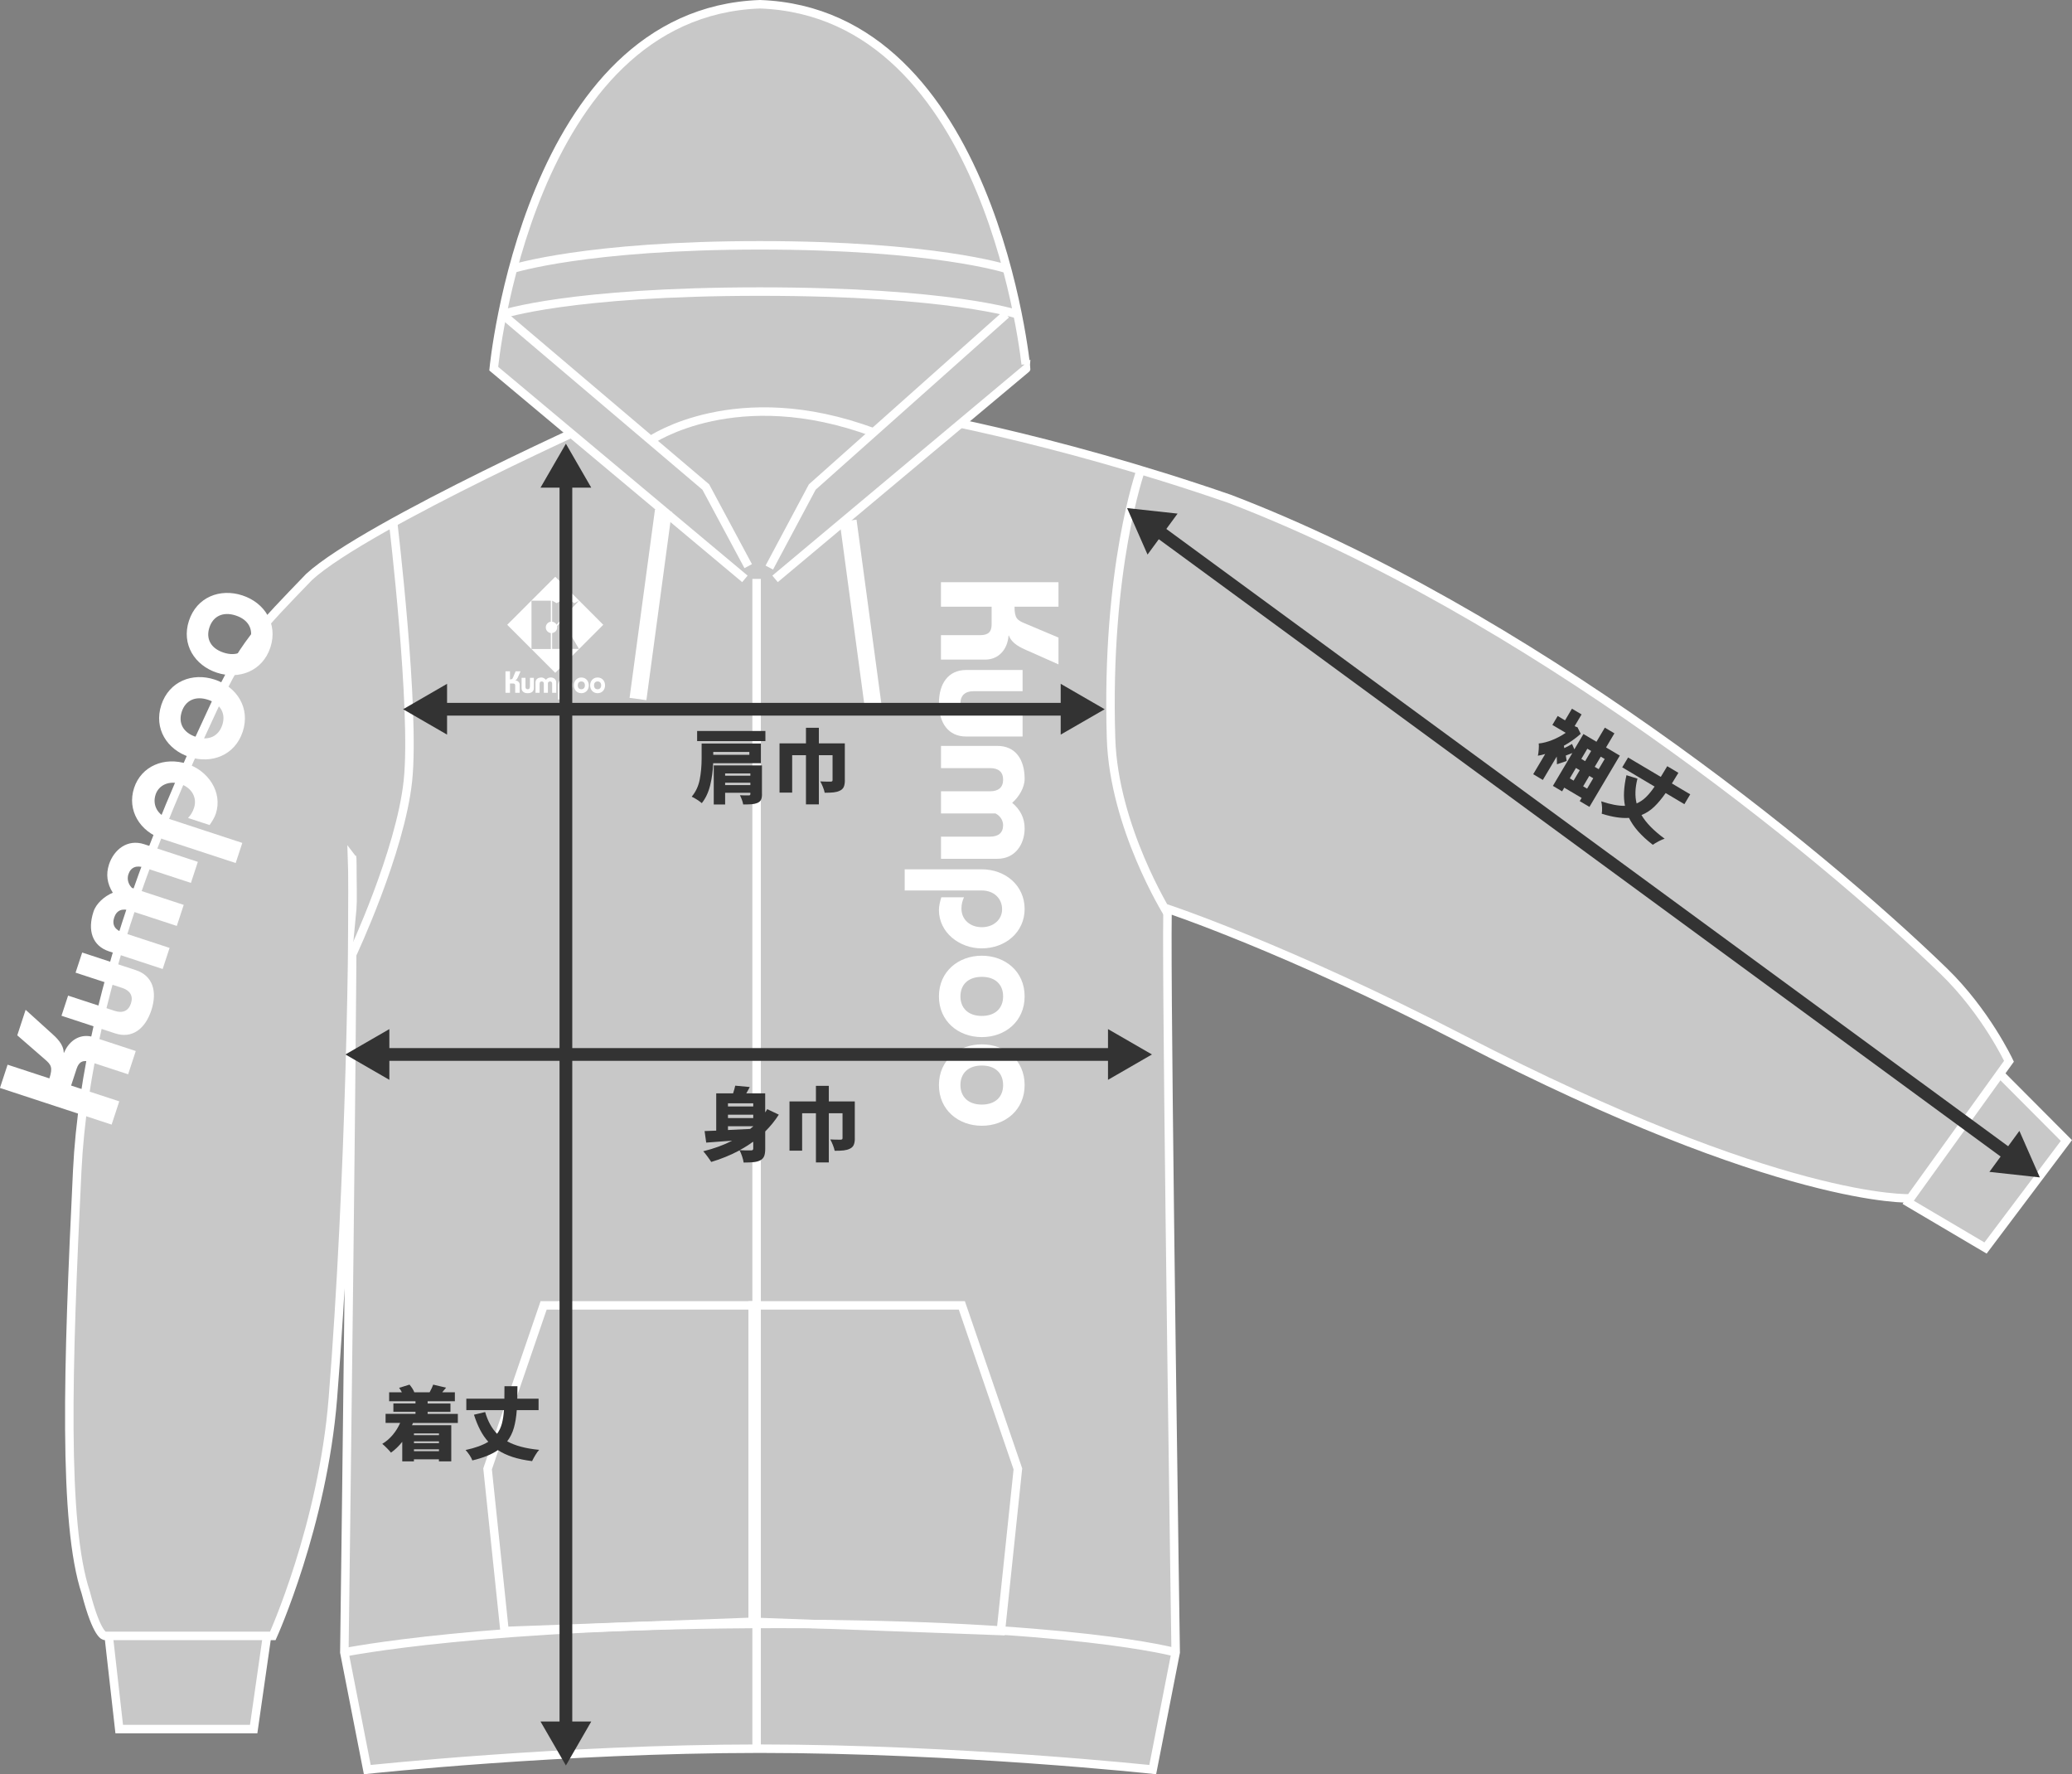 <?xml version="1.0" encoding="UTF-8"?><svg id="_レイヤー_2" xmlns="http://www.w3.org/2000/svg" viewBox="0 0 488.36 418.09"><rect x="0" y="0" width="488.36" height="418.09" fill="#808080" stroke="none"/><defs><style>.cls-1,.cls-2{fill:#fff;}.cls-2,.cls-3,.cls-4,.cls-5{stroke:#fff;}.cls-2,.cls-3,.cls-4,.cls-5,.cls-6{stroke-miterlimit:10;}.cls-2,.cls-3,.cls-5{stroke-width:2px;}.cls-7{fill:#333;}.cls-3,.cls-6{fill:none;}.cls-4{stroke-width:4px;}.cls-4,.cls-5{fill:#c8c8c8;}.cls-6{stroke:#333;stroke-width:3px;}</style></defs><g id="_レイヤー_2-2"><polyline class="cls-5" points="25.62 385.48 28.1 407.45 59.79 407.45 62.94 385.49"/><polyline class="cls-5" points="448.94 282.85 467.98 294.09 487.04 268.76 471.38 253.04"/><path class="cls-5" d="m275.25,214.2c-.07.07-.11,2.16-.11,5.84-.07,31.73,1.96,169.34,1.96,169.34l-5.41,27.62s-45.47-4.9-92.56-4.93c-47.09.03-92.56,4.93-92.56,4.93l-5.41-27.62s2.47-187,1.8-187.68c.55,14.54-.45,76.89-4.5,127.77-2.39,30.03-14.16,56.02-14.16,56.02H24.72s-1.8.2-4.5-10.19c-5.4-16.24-4.27-53.1-2.02-99.41s24.73-93.07,31.92-108.66c7.19-15.59,11.09-19.18,22.78-31.32,13.49-12.29,72.24-38.67,73.43-38.97s7.04,1.95,10.34,3c3.04.97,19.87,1.3,22.44,1.34,2.57-.04,19.4-.37,22.44-1.34,3.3-1.05,9.14-3.3,10.34-3s34.96,5.74,78.01,20.64c69.83,26.75,138.4,82.34,168.22,111.26,9.96,9.65,15.38,21.24,15.38,21.24l-23.25,32.31s-30.22,1.45-105.52-37.48c-41.69-21.55-69.48-30.73-69.48-30.73Z"/><path class="cls-5" d="m81.15,389.38s32.87-6.71,102.31-6.71,93.64,6.71,93.64,6.71"/><path class="cls-3" d="m157.6,40.08s17.85,4.72,32.21,4.72,33.99-4.72,33.99-4.72"/><path class="cls-5" d="m92.66,123.14s5.27,44.1,3.48,60.88-13.14,40.9-13.14,40.9"/><path class="cls-5" d="m268.87,110.79s-8.27,23.02-7,63.24c.66,20.88,13.32,41.17,13.32,41.17"/><g><path class="cls-1" d="m242.2,153.32l7.28,3.24v-6.32l-7.95-3.35c-1.79-.74-2.41-1.21-2.41-3.93h10.36v-5.77h-27.7v5.77h11.94v4.21c0,1.72-.79,2.5-2.69,2.5h-9.25v5.76h10.44c3.17,0,5.26-2.42,5.49-5.65h.09c.67,1.87,2.69,2.8,4.39,3.55Z"/><path class="cls-1" d="m229.46,168.56c-1.98,0-3.09-1.01-3.09-2.84s1.11-2.84,3.09-2.84h11.56v-5h-13.3c-4.2,0-6.42,3.19-6.42,7.84s2.22,7.84,6.42,7.84h13.3v-4.99h-11.56Z"/><path class="cls-1" d="m241.5,195.19c0-2.34-.96-4.37-2.93-6.01,1.62-1.4,2.93-3.62,2.93-5.65,0-4.64-2.22-7.76-6.41-7.76h-13.3v5.23h11.56c1.98,0,3.08.9,3.08,2.73s-1.1,2.73-3.08,2.73h-11.56v5.23h12.86c1.31.7,1.74,1.79,1.78,2.73,0,1.83-1.1,2.73-3.08,2.73h-11.56v5.22h13.3c4.19,0,6.41-3.43,6.41-7.17Z"/><path class="cls-1" d="m241.5,214.21c0-5.54-4.51-9.36-10.14-9.36h-18.13v4.99h18.18c2.8,0,4.78,1.83,4.78,4.44,0,2.38-1.98,4.21-4.78,4.21s-4.8-1.83-4.8-4.36c0-1.09.24-1.91.6-2.69h-5.35c-.28.97-.56,1.98-.56,3,0,5.33,4.87,9.04,10.06,9.04,5.62,0,10.14-3.82,10.14-9.28Z"/><path class="cls-1" d="m241.5,234.79c0-5.88-4.59-9.58-10.09-9.58s-10.11,3.7-10.11,9.58,4.6,9.6,10.11,9.6,10.09-3.71,10.09-9.6Zm-15.13,0c0-2.76,1.83-4.6,5.04-4.6s5.02,1.83,5.02,4.6-1.82,4.61-5.02,4.61-5.04-1.84-5.04-4.61Z"/><path class="cls-1" d="m241.5,255.69c0-5.89-4.59-9.59-10.09-9.59s-10.11,3.71-10.11,9.59,4.6,9.59,10.11,9.59,10.09-3.71,10.09-9.59Zm-15.13,0c0-2.77,1.83-4.6,5.04-4.6s5.02,1.83,5.02,4.6-1.82,4.6-5.02,4.6-5.04-1.84-5.04-4.6Z"/></g><g><path class="cls-1" d="m11.95,243.31l-5.91-5.35-1.97,6.01,6.51,5.66c1.47,1.26,1.91,1.9,1.06,4.49l-9.85-3.23-1.8,5.48,26.32,8.64,1.8-5.48-11.35-3.72,1.31-4c.54-1.63,1.53-2.13,3.34-1.54l8.79,2.88,1.8-5.48-9.92-3.26c-3.01-.99-5.75.66-6.98,3.66l-.08-.03c-.05-1.99-1.68-3.5-3.07-4.74Z"/><path class="cls-1" d="m28.81,232.8c1.88.62,2.63,1.92,2.05,3.67s-1.94,2.35-3.83,1.74l-10.98-3.6-1.56,4.75,12.64,4.15c3.99,1.31,7.09-1.03,8.54-5.45s.34-8.14-3.66-9.45l-12.64-4.15-1.56,4.74,10.98,3.6Z"/><path class="cls-1" d="m25.68,203.75c-.73,2.23-.46,4.45.91,6.62-1.98.82-3.92,2.52-4.55,4.45-1.45,4.41-.31,8.06,3.67,9.37l12.63,4.15,1.63-4.97-10.98-3.6c-1.88-.62-2.65-1.82-2.08-3.55s1.9-2.25,3.78-1.63l10.98,3.6,1.63-4.96-12.22-4.01c-1.02-1.07-1.1-2.24-.84-3.14.57-1.74,1.9-2.25,3.78-1.63l10.98,3.6,1.63-4.96-12.63-4.15c-3.98-1.31-7.16,1.26-8.33,4.81Z"/><path class="cls-1" d="m31.61,185.67c-1.73,5.26,1.37,10.3,6.71,12.05l17.23,5.65,1.56-4.74-17.28-5.67c-2.66-.87-3.97-3.23-3.16-5.71.74-2.26,3.2-3.38,5.86-2.51s3.99,3.24,3.2,5.64c-.34,1.04-.82,1.74-1.41,2.37l5.08,1.67c.57-.83,1.15-1.71,1.47-2.68,1.66-5.07-1.81-10.11-6.74-11.73-5.34-1.75-10.82.47-12.52,5.66Z"/><path class="cls-1" d="m38.02,166.12c-1.83,5.59,1.38,10.54,6.6,12.25s10.76-.37,12.59-5.96-1.38-10.55-6.61-12.27-10.74.38-12.58,5.97Zm14.37,4.72c-.86,2.63-3.17,3.8-6.22,2.8s-4.19-3.31-3.33-5.93,3.16-3.81,6.2-2.81,4.22,3.32,3.35,5.95Z"/><path class="cls-1" d="m44.54,146.26c-1.84,5.59,1.37,10.55,6.59,12.26s10.76-.37,12.6-5.96c1.83-5.59-1.38-10.55-6.62-12.26s-10.74.38-12.57,5.97Zm14.37,4.72c-.86,2.63-3.17,3.8-6.22,2.8s-4.2-3.3-3.33-5.93,3.16-3.8,6.2-2.81,4.22,3.32,3.36,5.94Z"/></g><line class="cls-2" x1="178.33" y1="412.06" x2="178.33" y2="133.75"/><polygon class="cls-3" points="128.13 307.61 114.92 346.14 118.92 384.34 177.41 382.17 177.41 307.61 128.13 307.61"/><polygon class="cls-3" points="226.7 307.61 239.91 346.14 235.9 384.34 177.41 382.17 177.41 307.61 226.7 307.61"/><path class="cls-5" d="m182.68,136.41l59.19-49.54S233.95,2.98,179.12,1c-54.83,1.98-62.75,85.87-62.75,85.87l40.28,33.71,18.92,15.83"/><path class="cls-5" d="m118.4,74.07s15.81-5.36,60.72-5.36,60.72,5.36,60.72,5.36"/><polyline class="cls-5" points="176.35 133.41 166.35 114.76 118.4 74.07"/><path class="cls-5" d="m120.91,63.32s17.26-5.51,58.21-5.51,58.01,5.51,58.01,5.51"/><polyline class="cls-5" points="181.32 133.75 191.45 114.76 237.14 74.07"/><path class="cls-5" d="m153.36,103.74s20.17-13.89,52.52-1.84"/><line class="cls-4" x1="150.37" y1="164.72" x2="156.36" y2="120.31"/><line class="cls-4" x1="205.89" y1="167.13" x2="199.9" y2="122.72"/></g><g id="_レイヤー_1-2"><g><g><path class="cls-1" d="m122.1,159.52l.59-1.33h-1.16l-.61,1.46c-.14.33-.22.44-.72.44v-1.9h-1.06v5.07h1.06v-2.19h.77c.31,0,.46.14.46.49v1.7h1.06v-1.91c0-.58-.44-.96-1.04-1.01v-.02c.34-.12.51-.49.65-.8Z"/><path class="cls-1" d="m124.89,161.85c0,.36-.18.57-.52.57s-.52-.2-.52-.57v-2.12h-.91v2.44c0,.77.58,1.18,1.44,1.18s1.44-.41,1.44-1.18v-2.44h-.91v2.12Z"/><path class="cls-1" d="m129.77,159.65c-.43,0-.8.17-1.1.54-.26-.3-.66-.54-1.03-.54-.85,0-1.42.41-1.42,1.17v2.44h.96v-2.12c0-.36.16-.56.5-.56s.5.2.5.56v2.12h.96v-2.36c.13-.24.33-.32.5-.33.34,0,.5.2.5.56v2.12h.96v-2.44c0-.77-.63-1.17-1.31-1.17Z"/><path class="cls-1" d="m133.25,159.65c-1.01,0-1.71.83-1.71,1.86v3.32h.91v-3.33c0-.51.34-.88.81-.88.44,0,.77.36.77.88s-.34.88-.8.88c-.2,0-.35-.04-.49-.11v.98c.18.05.36.1.55.1.98,0,1.66-.89,1.66-1.84,0-1.03-.7-1.86-1.7-1.86Z"/><path class="cls-1" d="m137.02,159.65c-1.08,0-1.76.84-1.76,1.85s.68,1.85,1.76,1.85,1.76-.84,1.76-1.85-.68-1.85-1.76-1.85Zm0,2.77c-.51,0-.84-.33-.84-.92s.34-.92.84-.92.84.33.84.92-.34.92-.84.92Z"/><path class="cls-1" d="m140.85,159.65c-1.08,0-1.76.84-1.76,1.85s.68,1.85,1.76,1.85,1.76-.84,1.76-1.85-.68-1.85-1.76-1.85Zm0,2.77c-.51,0-.84-.33-.84-.92s.33-.92.84-.92.84.33.84.92-.34.92-.84.92Z"/></g><path class="cls-1" d="m119.55,147.23l11.32,11.32,11.32-11.32-11.32-11.32-11.32,11.32Zm10.28-.73c-.67.08-1.19.65-1.19,1.34,0,.69.52,1.26,1.19,1.34v3.76h-4.56v-11.39h4.56v4.96Zm.31,6.43v-3.76c.67-.08,1.19-.65,1.19-1.34,0-.11-.01-.21-.03-.31l1.22-1.31,3.94,6.71h-6.32Zm2.11-11.39l1.05.59,1.06-.59,1.05.59,1.05-.58-5.28,5.66c-.2-.38-.59-.66-1.04-.71v-4.96l1.06.59,1.06-.59Z"/></g><g><line class="cls-6" x1="133.38" y1="113.17" x2="133.38" y2="407.41"/><polygon class="cls-7" points="127.39 114.92 133.38 104.56 139.36 114.92 127.39 114.92"/><polygon class="cls-7" points="127.39 405.66 133.38 416.03 139.36 405.66 127.39 405.66"/></g><g><path class="cls-7" d="m97.34,335.3l-.23.55h9.25v8.51h-2.91v-.48h-5.89v.48h-2.75v-4.6c-.84,1.04-1.72,1.89-2.66,2.55-.2-.27-.52-.62-.95-1.05s-.8-.78-1.1-1.02c.91-.54,1.73-1.24,2.45-2.1.72-.85,1.31-1.8,1.77-2.84h-3.44v-2.13h7.05v-.49h-5.21v-1.96h5.21v-.53h-6.21v-2.11h3c-.22-.41-.43-.75-.65-1.04l2.45-.76c.23.27.45.56.66.89.21.33.36.63.47.91h3.61c.41-.73.68-1.34.84-1.8l3.04.72-.55.65-.36.44h2.98v2.11h-6.42v.53h5.38v1.96h-5.38v.49h7.12v2.13h-10.56Zm6.12,2.47h-5.89v.42h5.89v-.42Zm0,2.3v-.42h-5.89v.42h5.89Zm-5.89,1.9h5.89v-.44h-5.89v.44Z"/><path class="cls-7" d="m121.8,332.29c-.11,1.58-.34,2.97-.68,4.17-.34,1.2-.87,2.26-1.58,3.18,1.87,1.04,4.39,1.71,7.54,2.01-.28.29-.58.7-.9,1.24-.32.53-.58,1.01-.77,1.42-1.72-.22-3.25-.54-4.57-.97-1.32-.43-2.49-.98-3.49-1.63-1.48,1.03-3.49,1.84-6.02,2.43-.13-.37-.35-.79-.67-1.27-.32-.48-.63-.87-.93-1.18,2.25-.48,4.04-1.13,5.36-1.94-.72-.8-1.36-1.72-1.9-2.76-.54-1.04-1.04-2.25-1.48-3.62l2.64-.63c.62,2.15,1.56,3.86,2.81,5.13.52-.71.9-1.52,1.14-2.42.24-.91.4-1.96.48-3.16h-8.87v-2.7h8.97c.01-.62.02-1.6.02-2.94h3.06c0,.7-.01,1.68-.04,2.94h5.02v2.7h-5.13Z"/></g><g><line class="cls-6" x1="103.62" y1="167.13" x2="251.75" y2="167.13"/><polygon class="cls-7" points="105.37 173.11 95.01 167.13 105.37 161.14 105.37 173.11"/><polygon class="cls-7" points="250 173.11 260.37 167.13 250 161.14 250 173.11"/></g><g><line class="cls-6" x1="90.02" y1="248.48" x2="262.9" y2="248.48"/><polygon class="cls-7" points="91.77 254.46 81.41 248.48 91.77 242.5 91.77 254.46"/><polygon class="cls-7" points="261.15 254.46 271.51 248.48 261.15 242.5 261.15 254.46"/></g><g><path class="cls-7" d="m183.57,262.65c-.92,1.44-2,2.77-3.21,3.97v4.07c0,.76-.08,1.35-.26,1.77-.17.42-.48.74-.92.97-.42.22-.92.35-1.52.42-.59.06-1.39.1-2.39.1-.05-.41-.17-.89-.36-1.46-.19-.57-.39-1.04-.59-1.42-2.08,1.11-4.31,2.03-6.69,2.74-.2-.33-.5-.76-.88-1.28-.39-.53-.72-.94-1-1.24,2.55-.63,4.82-1.46,6.82-2.49l-1.6.11-4.52.34-.38-2.72,2.74-.1v-8.78h3.97c.24-.71.41-1.32.51-1.82l3.42.32c-.23.47-.5.97-.82,1.5h4.46v4.5c.19-.27.35-.53.49-.78l2.72,1.29Zm-6.08-2.66h-5.91v.74h5.91v-.74Zm0,3.48v-.8h-5.91v.8h5.91Zm-5.91,2.81l5.23-.25c.15-.14.38-.34.68-.59v-.04h-5.91v.87Zm5.91,2.77c-.99.72-2.04,1.38-3.15,1.98.44.04,1.11.06,2.01.06h.65c.18,0,.3-.03.38-.1.08-.06.11-.18.11-.34v-1.6Z"/><path class="cls-7" d="m201.48,268.23c0,.67-.09,1.2-.27,1.59-.18.39-.49.68-.93.88-.42.2-.9.33-1.43.39-.54.06-1.25.09-2.12.09-.08-.38-.21-.83-.42-1.35s-.41-.96-.63-1.33c.58.04,1.4.06,2.45.06.16-.01.28-.04.35-.09.07-.05.1-.15.1-.29v-5.85h-3.23v11.59h-3.04v-11.59h-3.25v8.82h-2.98v-11.61h6.23v-3.67h3.04v3.67h6.12v8.7Z"/></g><g><path class="cls-7" d="m168.09,179.85c-.06,1.79-.3,3.51-.7,5.18-.41,1.67-1.06,3.07-1.98,4.23-.25-.23-.63-.5-1.13-.83-.5-.32-.92-.55-1.25-.69.96-1.15,1.59-2.5,1.89-4.04s.45-3.21.45-5.01v-3.48h13.97v4.64h-11.25Zm-3.78-7.6h16.09v2.39h-16.09v-2.39Zm12.31,4.94h-8.51v.68h8.51v-.68Zm2.98,9.92c0,.6-.08,1.05-.24,1.37-.16.32-.45.56-.87.74-.37.15-.8.25-1.3.29-.5.04-1.18.06-2.02.06-.05-.32-.15-.68-.3-1.09-.15-.41-.31-.78-.47-1.09.49.03,1.18.04,2.07.04.14,0,.24-.02.3-.07.06-.04.09-.13.09-.26v-.29h-5.95v2.76h-2.68v-9.2h11.36v6.75Zm-2.74-4.85h-5.95v.53h5.95v-.53Zm-5.95,2.74h5.95v-.55h-5.95v.55Z"/><path class="cls-7" d="m199.13,183.86c0,.67-.09,1.2-.27,1.59-.18.39-.49.68-.93.88-.42.2-.9.33-1.43.39-.54.06-1.25.09-2.12.09-.08-.38-.21-.83-.42-1.35s-.41-.96-.63-1.33c.58.04,1.4.06,2.45.06.16-.01.28-.04.35-.09.07-.05.1-.15.1-.29v-5.85h-3.23v11.59h-3.04v-11.59h-3.25v8.82h-2.98v-11.61h6.23v-3.67h3.04v3.67h6.12v8.7Z"/></g><g><line class="cls-6" x1="272.6" y1="124.82" x2="473.84" y2="272.36"/><polygon class="cls-7" points="270.47 130.68 265.65 119.73 277.55 121.03 270.47 130.68"/><polygon class="cls-7" points="468.89 276.15 480.78 277.45 475.96 266.49 468.89 276.15"/></g><g><path class="cls-7" d="m381.78,178.06l-7.16,12.08-2.29-1.36.45-.75-4.09-2.42-.51.87-2.17-1.29,4.58-7.73-.91.34-.63.24.21,1.28-2.3.78c0-.58,0-1.19-.05-1.82l-3.27,5.51-2.27-1.35,2.83-4.77c-.56.17-1.13.31-1.73.41.09-.37.16-.87.2-1.49.04-.62.05-1.08,0-1.39,1-.1,2.06-.37,3.19-.82s2.18-1.01,3.17-1.69l-3.14-1.86,1.25-2.11,1.73,1.03,1.63-2.75,2.27,1.35-1.63,2.75.23.13.44.15.76,1.55c-1.21,1.07-2.53,2-3.98,2.81l.11.55c.74-.36,1.35-.68,1.82-.98l.55,1.27,2.14-3.61,3.07,1.82,1.97-3.32,2.26,1.34-1.97,3.32,3.22,1.91Zm-10.34,2.91l-1.45,2.45.9.53,1.45-2.45-.9-.53Zm3.59-4.01l-.9-.53-1.42,2.4.9.53,1.42-2.4Zm-1.89,8.33l.93.55,1.45-2.45-.93-.55-1.45,2.45Zm5.08-6.44l-.93-.55-1.42,2.4.93.55,1.42-2.4Z"/><path class="cls-7" d="m392.58,186.89c-.91,1.3-1.81,2.38-2.71,3.24s-1.9,1.5-2.98,1.93c1.08,1.85,2.9,3.71,5.46,5.58-.39.11-.86.31-1.41.6-.55.29-1.01.57-1.39.83-1.37-1.06-2.52-2.12-3.44-3.16-.92-1.04-1.64-2.11-2.17-3.18-1.8.13-3.94-.2-6.42-.98.08-.38.1-.86.08-1.43-.03-.58-.09-1.07-.2-1.49,2.18.73,4.05,1.09,5.6,1.06-.21-1.05-.29-2.17-.22-3.35.06-1.18.25-2.47.57-3.87l2.59.81c-.56,2.17-.63,4.12-.2,5.85.81-.35,1.55-.85,2.22-1.5.67-.66,1.34-1.48,2.02-2.48l-7.63-4.53,1.38-2.32,7.71,4.57c.33-.53.83-1.37,1.52-2.52l2.63,1.56c-.35.6-.87,1.44-1.53,2.51l4.32,2.56-1.38,2.32-4.41-2.62Z"/></g></g></svg>
